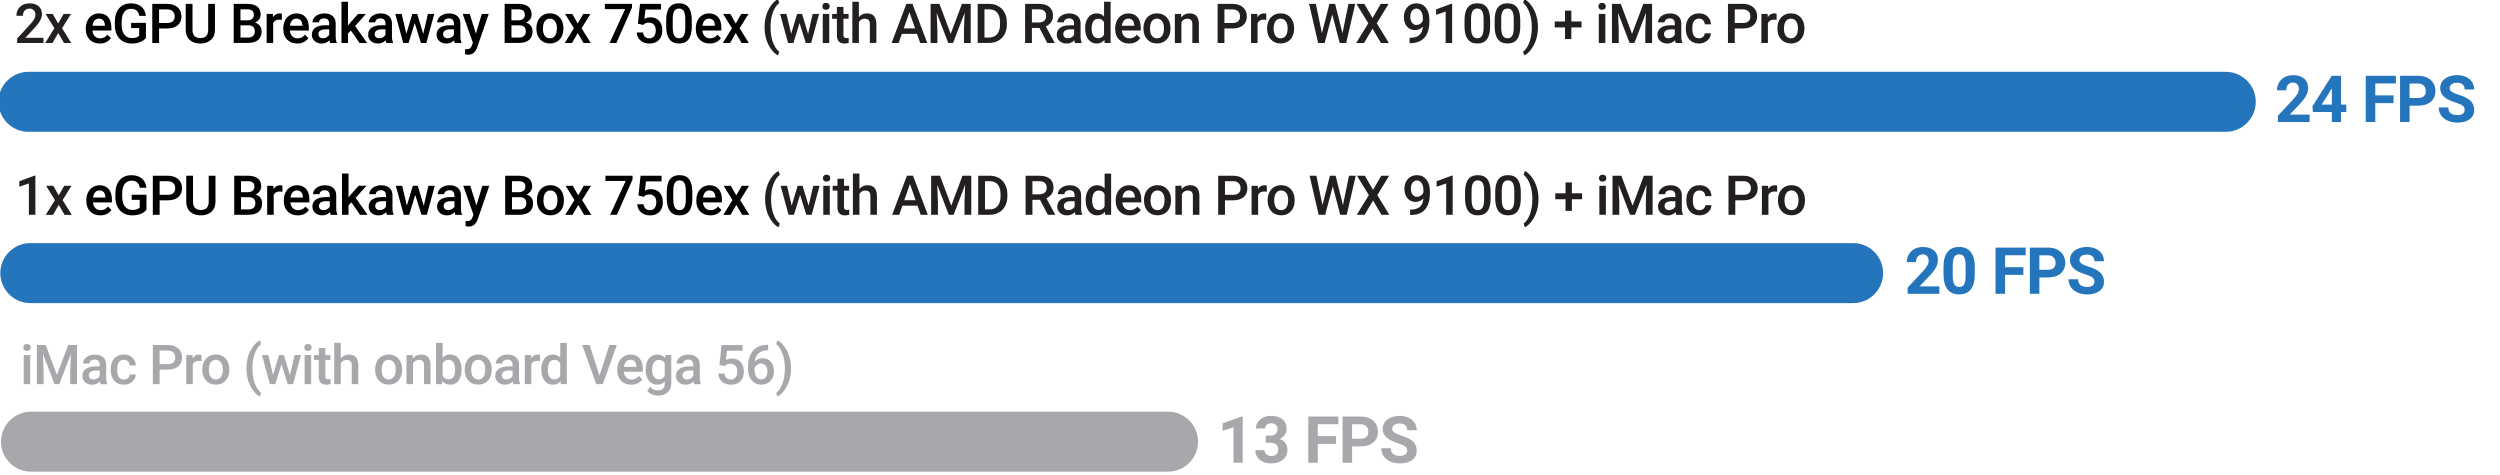 <?xml version="1.0" encoding="UTF-8"?>
<svg xmlns="http://www.w3.org/2000/svg" version="1.1" viewBox="0 0 1000 190">
  <defs>
    <style>
      .cls-1 {
        fill: #2475bb;
      }

      .cls-2 {
        fill: #231f20;
      }

      .cls-3 {
        fill: #a6a8ab;
      }
    </style>
  </defs>
  <!-- Generator: Adobe Illustrator 28.6.0, SVG Export Plug-In . SVG Version: 1.2.0 Build 709)  -->
  <g>
    <g id="Layer_1">
      <path class="cls-1" d="M902.31,40.73c0,6.6-5.4,12-12,12H11.38c-6.6,0-12-5.4-12-12h0c0-6.6,5.4-12,12-12h878.93c6.6,0,12,5.4,12,12h0Z"/>
      <path class="cls-1" d="M753.25,109.24c0,6.6-5.4,12-12,12H12.12c-6.6,0-12-5.4-12-12H.12c0-6.6,5.4-12,12-12h729.13c6.6,0,12,5.4,12,12h0Z"/>
      <path class="cls-3" d="M479.22,176.67c0,6.6-5.4,12-12,12H12.39c-6.6,0-12-5.4-12-12H.39c0-6.6,5.4-12,12-12h454.83c6.6,0,12,5.4,12,12h0Z"/>
      <g>
        <path class="cls-1" d="M923.83,48.79h-12.67v-2.51l5.98-6.37c.82-.9,1.43-1.68,1.82-2.35s.59-1.3.59-1.9c0-.82-.21-1.47-.62-1.94-.41-.47-1.01-.7-1.78-.7-.83,0-1.48.29-1.96.86-.48.57-.72,1.32-.72,2.25h-3.68c0-1.13.27-2.15.81-3.08.54-.93,1.3-1.66,2.28-2.19.98-.53,2.09-.79,3.34-.79,1.9,0,3.38.46,4.44,1.37s1.58,2.2,1.58,3.87c0,.91-.24,1.85-.71,2.79-.47.95-1.29,2.05-2.44,3.31l-4.2,4.43h7.95v2.96Z"/>
        <path class="cls-1" d="M936.41,41.84h2.09v2.96h-2.09v4h-3.67v-4h-7.58l-.17-2.31,7.71-12.17h3.71v11.53ZM928.65,41.84h4.09v-6.53l-.24.42-3.85,6.11Z"/>
        <path class="cls-1" d="M957.42,41.24h-7.31v7.55h-3.81v-18.48h12.04v3.08h-8.23v4.77h7.31v3.07Z"/>
        <path class="cls-1" d="M963.83,42.28v6.51h-3.81v-18.48h7.21c1.39,0,2.61.25,3.66.76s1.86,1.23,2.43,2.16c.57.94.85,2,.85,3.19,0,1.81-.62,3.24-1.86,4.28-1.24,1.05-2.96,1.57-5.15,1.57h-3.34ZM963.83,39.2h3.4c1.01,0,1.78-.24,2.3-.71.53-.47.79-1.15.79-2.03s-.27-1.64-.8-2.2-1.27-.85-2.21-.86h-3.49v5.8Z"/>
        <path class="cls-1" d="M985.86,43.94c0-.72-.25-1.27-.76-1.66s-1.42-.79-2.74-1.22-2.37-.85-3.14-1.26c-2.1-1.13-3.15-2.66-3.15-4.58,0-1,.28-1.89.84-2.67.56-.78,1.37-1.39,2.42-1.83s2.24-.66,3.55-.66,2.5.24,3.53.72c1.03.48,1.83,1.15,2.41,2.02s.86,1.86.86,2.97h-3.81c0-.85-.27-1.5-.8-1.97s-1.28-.7-2.25-.7-1.66.2-2.17.59c-.52.39-.77.91-.77,1.56,0,.6.3,1.1.91,1.51.61.41,1.5.79,2.67,1.14,2.17.65,3.75,1.46,4.74,2.42s1.49,2.17,1.49,3.61c0,1.6-.61,2.85-1.82,3.76-1.21.91-2.84,1.36-4.89,1.36-1.42,0-2.72-.26-3.88-.78s-2.06-1.23-2.67-2.14c-.61-.91-.92-1.96-.92-3.15h3.82c0,2.04,1.22,3.06,3.66,3.06.91,0,1.61-.18,2.12-.55s.76-.88.76-1.54Z"/>
      </g>
      <g>
        <path class="cls-1" d="M775.74,117.52h-12.67v-2.51l5.98-6.37c.82-.9,1.43-1.68,1.82-2.35s.59-1.3.59-1.9c0-.82-.21-1.47-.62-1.94-.42-.47-1.01-.7-1.78-.7-.83,0-1.48.29-1.96.86-.48.57-.72,1.32-.72,2.25h-3.68c0-1.13.27-2.15.81-3.08.54-.93,1.3-1.66,2.28-2.19.98-.53,2.09-.79,3.34-.79,1.9,0,3.38.46,4.44,1.37s1.58,2.2,1.58,3.87c0,.91-.24,1.85-.71,2.79-.47.95-1.29,2.05-2.44,3.31l-4.2,4.43h7.95v2.96Z"/>
        <path class="cls-1" d="M789.91,109.87c0,2.56-.53,4.51-1.59,5.87-1.06,1.35-2.61,2.03-4.65,2.03s-3.55-.66-4.62-1.99-1.61-3.23-1.64-5.71v-3.4c0-2.58.54-4.54,1.61-5.88,1.07-1.34,2.61-2.01,4.63-2.01s3.55.66,4.62,1.99,1.61,3.23,1.64,5.71v3.4ZM786.24,106.13c0-1.53-.21-2.65-.63-3.35-.42-.7-1.07-1.05-1.96-1.05s-1.5.33-1.91,1c-.41.67-.63,1.71-.65,3.12v4.5c0,1.51.21,2.63.62,3.36.41.73,1.07,1.1,1.97,1.1s1.54-.35,1.94-1.05c.4-.7.61-1.78.62-3.23v-4.4Z"/>
        <path class="cls-1" d="M809.34,109.96h-7.31v7.55h-3.81v-18.48h12.04v3.08h-8.23v4.77h7.31v3.07Z"/>
        <path class="cls-1" d="M815.75,111v6.51h-3.81v-18.48h7.21c1.39,0,2.61.25,3.66.76s1.86,1.23,2.43,2.16c.57.94.85,2,.85,3.19,0,1.81-.62,3.24-1.86,4.28-1.24,1.05-2.96,1.57-5.15,1.57h-3.34ZM815.75,107.92h3.4c1.01,0,1.78-.24,2.3-.71.53-.47.79-1.15.79-2.03s-.27-1.64-.8-2.2-1.27-.85-2.21-.86h-3.49v5.8Z"/>
        <path class="cls-1" d="M837.77,112.67c0-.72-.25-1.27-.76-1.66s-1.42-.79-2.74-1.22-2.37-.85-3.14-1.26c-2.1-1.13-3.15-2.66-3.15-4.58,0-1,.28-1.89.84-2.67.56-.78,1.37-1.39,2.42-1.83s2.24-.66,3.55-.66,2.5.24,3.53.72c1.03.48,1.83,1.15,2.41,2.02s.86,1.86.86,2.97h-3.81c0-.85-.27-1.5-.8-1.97s-1.28-.7-2.25-.7-1.65.2-2.17.59c-.52.39-.77.91-.77,1.56,0,.6.3,1.1.91,1.51.6.41,1.5.79,2.67,1.14,2.17.65,3.75,1.46,4.74,2.42s1.49,2.17,1.49,3.61c0,1.6-.6,2.85-1.82,3.76-1.21.91-2.84,1.36-4.89,1.36-1.42,0-2.72-.26-3.88-.78s-2.06-1.23-2.67-2.14c-.61-.91-.92-1.96-.92-3.15h3.82c0,2.04,1.22,3.06,3.66,3.06.91,0,1.61-.18,2.12-.55s.76-.88.76-1.54Z"/>
      </g>
      <g>
        <path class="cls-3" d="M497.08,185.09h-3.67v-14.14l-4.38,1.36v-2.98l7.66-2.74h.39v18.51Z"/>
        <path class="cls-3" d="M506.3,174.23h1.96c.93,0,1.62-.23,2.07-.7.45-.47.67-1.08.67-1.85s-.22-1.32-.67-1.74-1.06-.62-1.83-.62c-.7,0-1.29.19-1.76.58-.47.39-.71.89-.71,1.5h-3.67c0-.96.26-1.83.78-2.6s1.25-1.36,2.18-1.8c.94-.43,1.97-.65,3.09-.65,1.96,0,3.49.47,4.6,1.4,1.11.94,1.66,2.22,1.66,3.87,0,.85-.26,1.62-.77,2.34-.52.71-1.19,1.26-2.03,1.64,1.04.37,1.82.93,2.33,1.68.51.74.77,1.62.77,2.64,0,1.64-.6,2.96-1.8,3.95-1.2.99-2.78,1.49-4.75,1.49-1.85,0-3.35-.49-4.53-1.46-1.17-.97-1.76-2.26-1.76-3.86h3.67c0,.69.26,1.26.78,1.7s1.16.66,1.92.66c.87,0,1.55-.23,2.05-.69s.74-1.07.74-1.83c0-1.85-1.02-2.77-3.05-2.77h-1.94v-2.87Z"/>
        <path class="cls-3" d="M534.43,177.54h-7.31v7.55h-3.81v-18.48h12.04v3.08h-8.23v4.77h7.31v3.07Z"/>
        <path class="cls-3" d="M540.84,178.58v6.51h-3.81v-18.48h7.21c1.39,0,2.61.25,3.66.76s1.86,1.23,2.43,2.16c.57.94.85,2,.85,3.19,0,1.81-.62,3.24-1.86,4.28-1.24,1.05-2.96,1.57-5.15,1.57h-3.34ZM540.84,175.5h3.4c1.01,0,1.78-.24,2.3-.71.53-.47.79-1.15.79-2.03s-.27-1.64-.8-2.2-1.27-.85-2.21-.86h-3.49v5.8Z"/>
        <path class="cls-3" d="M562.87,180.24c0-.72-.25-1.27-.76-1.66s-1.42-.79-2.74-1.22-2.37-.85-3.14-1.26c-2.1-1.13-3.15-2.66-3.15-4.58,0-1,.28-1.89.84-2.67.56-.78,1.37-1.39,2.42-1.83s2.24-.66,3.55-.66,2.5.24,3.53.72c1.03.48,1.83,1.15,2.41,2.02s.86,1.86.86,2.97h-3.81c0-.85-.27-1.5-.8-1.97s-1.28-.7-2.25-.7-1.66.2-2.17.59c-.52.39-.77.91-.77,1.56,0,.6.3,1.1.91,1.51.61.41,1.5.79,2.67,1.14,2.17.65,3.75,1.46,4.74,2.42s1.49,2.17,1.49,3.61c0,1.6-.61,2.85-1.82,3.76-1.21.91-2.84,1.36-4.89,1.36-1.42,0-2.72-.26-3.88-.78s-2.06-1.23-2.67-2.14c-.61-.91-.92-1.96-.92-3.15h3.82c0,2.04,1.22,3.06,3.66,3.06.91,0,1.61-.18,2.12-.55s.76-.88.76-1.54Z"/>
      </g>
      <g>
        <path class="cls-2" d="M17.39,17.19H6.87v-1.79l5.21-5.68c.75-.84,1.29-1.54,1.61-2.1.32-.56.48-1.13.48-1.69,0-.74-.21-1.35-.63-1.8-.42-.46-.98-.69-1.69-.69-.85,0-1.5.26-1.97.77-.47.52-.7,1.22-.7,2.12h-2.61c0-.95.22-1.81.65-2.57.43-.76,1.05-1.35,1.86-1.78.81-.42,1.73-.63,2.79-.63,1.52,0,2.72.38,3.59,1.14.88.76,1.32,1.82,1.32,3.16,0,.78-.22,1.6-.66,2.45-.44.86-1.16,1.83-2.16,2.92l-3.82,4.09h7.26v2.08Z"/>
        <path class="cls-2" d="M23.27,9.39l2.21-3.82h2.9l-3.56,5.73,3.67,5.9h-2.88l-2.32-3.97-2.31,3.97h-2.9l3.67-5.9-3.54-5.73h2.88l2.17,3.82Z"/>
        <path d="M39.88,17.4c-1.65,0-3-.52-4.02-1.56-1.03-1.04-1.54-2.43-1.54-4.16v-.32c0-1.16.22-2.2.67-3.11.45-.91,1.08-1.62,1.89-2.13.81-.51,1.71-.76,2.71-.76,1.58,0,2.81.5,3.67,1.51.86,1.01,1.29,2.44,1.29,4.29v1.05h-7.59c.08.96.4,1.72.96,2.28.56.56,1.27.84,2.12.84,1.2,0,2.17-.48,2.92-1.45l1.41,1.34c-.47.69-1.09,1.23-1.86,1.62-.78.38-1.65.57-2.62.57ZM39.57,7.45c-.72,0-1.29.25-1.73.75-.44.5-.72,1.2-.84,2.09h4.97v-.19c-.06-.87-.29-1.53-.7-1.98-.41-.45-.97-.67-1.7-.67Z"/>
        <path d="M58.37,15.16c-.57.74-1.35,1.3-2.35,1.68-1,.38-2.14.57-3.42.57s-2.47-.3-3.48-.89c-1.01-.59-1.79-1.44-2.34-2.55s-.83-2.4-.85-3.87v-1.22c0-2.36.57-4.21,1.7-5.54,1.13-1.33,2.71-1.99,4.74-1.99,1.74,0,3.12.43,4.15,1.29,1.02.86,1.64,2.1,1.85,3.72h-2.66c-.3-1.88-1.39-2.83-3.28-2.83-1.22,0-2.14.44-2.78,1.31s-.96,2.16-.98,3.86v1.2c0,1.69.36,3,1.07,3.93.71.93,1.7,1.4,2.97,1.4,1.39,0,2.38-.31,2.96-.95v-3.06h-3.22v-2.06h5.93v5.99Z"/>
        <path d="M63.63,11.39v5.8h-2.72V1.55h5.98c1.75,0,3.13.46,4.16,1.37,1.03.91,1.54,2.12,1.54,3.61s-.5,2.73-1.51,3.58c-1.01.85-2.42,1.28-4.23,1.28h-3.23ZM63.63,9.2h3.27c.97,0,1.7-.23,2.21-.68.51-.45.76-1.11.76-1.97s-.26-1.52-.77-2.02-1.22-.76-2.13-.78h-3.34v5.46Z"/>
        <path d="M85.98,1.55v10.45c0,1.66-.53,2.98-1.6,3.95-1.06.97-2.48,1.46-4.25,1.46s-3.21-.48-4.26-1.43-1.58-2.28-1.58-3.98V1.55h2.71v10.46c0,1.05.26,1.84.79,2.4.53.55,1.31.83,2.34.83,2.09,0,3.14-1.1,3.14-3.31V1.55h2.71Z"/>
        <path d="M93.48,17.19V1.55h5.36c1.77,0,3.12.35,4.04,1.06s1.39,1.77,1.39,3.17c0,.72-.19,1.36-.58,1.93-.39.57-.95,1.02-1.7,1.33.84.23,1.5.66,1.96,1.29s.69,1.4.69,2.28c0,1.47-.47,2.6-1.41,3.38-.94.79-2.29,1.18-4.04,1.18h-5.7ZM96.19,8.13h2.66c.84,0,1.51-.19,1.98-.57.48-.38.71-.93.71-1.63,0-.77-.22-1.33-.66-1.68s-1.13-.52-2.06-.52h-2.64v4.39ZM96.19,10.13v4.89h3.02c.85,0,1.52-.21,2-.63.48-.42.72-1.01.72-1.76,0-1.63-.83-2.46-2.49-2.49h-3.24Z"/>
        <path d="M112.75,7.95c-.34-.06-.7-.09-1.06-.09-1.2,0-2,.46-2.42,1.38v7.95h-2.61V5.57h2.49l.06,1.3c.63-1.01,1.5-1.51,2.62-1.51.37,0,.68.05.92.15v2.45Z"/>
        <path d="M118.87,17.4c-1.65,0-3-.52-4.02-1.56-1.03-1.04-1.54-2.43-1.54-4.16v-.32c0-1.16.22-2.2.67-3.11.45-.91,1.08-1.62,1.89-2.13.81-.51,1.71-.76,2.71-.76,1.58,0,2.81.5,3.67,1.51.86,1.01,1.29,2.44,1.29,4.29v1.05h-7.59c.08.96.4,1.72.96,2.28.56.56,1.27.84,2.12.84,1.2,0,2.17-.48,2.92-1.45l1.41,1.34c-.47.69-1.09,1.23-1.86,1.62-.78.38-1.65.57-2.62.57ZM118.56,7.45c-.72,0-1.29.25-1.73.75-.44.5-.72,1.2-.84,2.09h4.97v-.19c-.06-.87-.29-1.53-.7-1.98-.41-.45-.97-.67-1.7-.67Z"/>
        <path d="M132.06,17.19c-.11-.22-.21-.58-.3-1.08-.83.87-1.85,1.3-3.05,1.3s-2.12-.33-2.86-1c-.74-.67-1.11-1.49-1.11-2.47,0-1.24.46-2.19,1.38-2.85.92-.66,2.24-.99,3.95-.99h1.6v-.76c0-.6-.17-1.08-.5-1.44-.34-.36-.85-.54-1.54-.54-.59,0-1.08.15-1.46.45-.38.3-.57.68-.57,1.13h-2.61c0-.64.21-1.23.63-1.79.42-.55,1-.99,1.72-1.31.73-.31,1.54-.47,2.43-.47,1.36,0,2.45.34,3.25,1.03.81.68,1.22,1.65,1.25,2.88v5.24c0,1.05.15,1.88.44,2.5v.18h-2.66ZM129.2,15.31c.52,0,1-.12,1.46-.38.45-.25.8-.59,1.03-1.01v-2.19h-1.41c-.97,0-1.69.17-2.18.5-.49.34-.73.81-.73,1.43,0,.5.17.9.5,1.2.33.3.78.45,1.34.45Z"/>
        <path d="M140.36,12.21l-1.16,1.19v3.79h-2.61V.69h2.61v9.52l.82-1.02,3.21-3.62h3.14l-4.32,4.84,4.78,6.78h-3.02l-3.45-4.98Z"/>
        <path d="M154.57,17.19c-.11-.22-.21-.58-.3-1.08-.83.87-1.85,1.3-3.05,1.3s-2.12-.33-2.86-1c-.74-.67-1.11-1.49-1.11-2.47,0-1.24.46-2.19,1.38-2.85.92-.66,2.24-.99,3.95-.99h1.6v-.76c0-.6-.17-1.08-.5-1.44-.34-.36-.85-.54-1.54-.54-.59,0-1.08.15-1.46.45-.38.3-.57.68-.57,1.13h-2.61c0-.64.21-1.23.63-1.79.42-.55,1-.99,1.72-1.31.73-.31,1.54-.47,2.43-.47,1.36,0,2.45.34,3.25,1.03.81.68,1.22,1.65,1.25,2.88v5.24c0,1.05.15,1.88.44,2.5v.18h-2.66ZM151.7,15.31c.52,0,1-.12,1.46-.38.45-.25.8-.59,1.03-1.01v-2.19h-1.41c-.97,0-1.69.17-2.18.5-.49.34-.73.81-.73,1.43,0,.5.17.9.5,1.2.33.3.78.45,1.34.45Z"/>
        <path d="M169.3,13.59l1.85-8.02h2.55l-3.17,11.62h-2.15l-2.49-7.98-2.45,7.98h-2.15l-3.18-11.62h2.55l1.88,7.94,2.38-7.94h1.97l2.42,8.02Z"/>
        <path d="M181.94,17.19c-.11-.22-.21-.58-.3-1.08-.83.87-1.85,1.3-3.05,1.3s-2.12-.33-2.86-1c-.74-.67-1.11-1.49-1.11-2.47,0-1.24.46-2.19,1.38-2.85.92-.66,2.24-.99,3.95-.99h1.6v-.76c0-.6-.17-1.08-.5-1.44-.34-.36-.85-.54-1.54-.54-.59,0-1.08.15-1.46.45-.38.3-.57.68-.57,1.13h-2.61c0-.64.21-1.23.63-1.79.42-.55,1-.99,1.72-1.31.73-.31,1.54-.47,2.43-.47,1.36,0,2.45.34,3.25,1.03.81.68,1.22,1.65,1.25,2.88v5.24c0,1.05.15,1.88.44,2.5v.18h-2.66ZM179.07,15.31c.52,0,1-.12,1.46-.38.45-.25.8-.59,1.03-1.01v-2.19h-1.41c-.97,0-1.69.17-2.18.5-.49.34-.73.81-.73,1.43,0,.5.17.9.5,1.2.33.3.78.45,1.34.45Z"/>
        <path d="M190.36,13.45l2.36-7.88h2.78l-4.62,13.38c-.71,1.96-1.91,2.93-3.61,2.93-.38,0-.8-.06-1.26-.19v-2.03l.49.03c.66,0,1.15-.12,1.49-.36.33-.24.6-.64.79-1.21l.38-1-4.08-11.56h2.81l2.46,7.88Z"/>
        <path d="M201.86,17.19V1.55h5.36c1.77,0,3.12.35,4.04,1.06s1.39,1.77,1.39,3.17c0,.72-.19,1.36-.58,1.93-.39.57-.95,1.02-1.7,1.33.84.23,1.5.66,1.96,1.29s.69,1.4.69,2.28c0,1.47-.47,2.6-1.41,3.38-.94.79-2.29,1.18-4.04,1.18h-5.7ZM204.58,8.13h2.66c.84,0,1.51-.19,1.98-.57.48-.38.71-.93.71-1.63,0-.77-.22-1.33-.66-1.68s-1.13-.52-2.06-.52h-2.64v4.39ZM204.58,10.13v4.89h3.02c.85,0,1.52-.21,2-.63.48-.42.72-1.01.72-1.76,0-1.63-.83-2.46-2.49-2.49h-3.24Z"/>
        <path d="M214.56,11.27c0-1.14.23-2.16.68-3.08s1.08-1.61,1.9-2.11c.82-.49,1.75-.74,2.81-.74,1.57,0,2.84.5,3.82,1.51s1.51,2.35,1.58,4.02v.61c.01,1.15-.21,2.17-.65,3.07s-1.07,1.6-1.89,2.09c-.82.49-1.77.74-2.84.74-1.64,0-2.95-.55-3.94-1.64-.98-1.09-1.48-2.55-1.48-4.37v-.13ZM217.17,11.5c0,1.2.25,2.13.74,2.81s1.18,1.02,2.06,1.02,1.57-.34,2.06-1.03c.49-.69.74-1.69.74-3.02,0-1.17-.25-2.11-.76-2.79s-1.19-1.03-2.06-1.03-1.53.34-2.03,1.02c-.5.68-.75,1.69-.75,3.03Z"/>
        <path d="M231.08,9.39l2.21-3.82h2.9l-3.56,5.73,3.67,5.9h-2.88l-2.32-3.97-2.31,3.97h-2.9l3.67-5.9-3.54-5.73h2.88l2.17,3.82Z"/>
        <path d="M252.81,3l-6.25,14.19h-2.74l6.24-13.55h-8.09V1.55h10.84v1.45Z"/>
        <path d="M255.16,9.43l.85-7.88h8.4v2.26h-6.23l-.43,3.74c.72-.42,1.54-.62,2.45-.62,1.49,0,2.65.48,3.48,1.43.83.95,1.24,2.23,1.24,3.85s-.46,2.86-1.38,3.8c-.92.94-2.17,1.41-3.77,1.41-1.43,0-2.62-.41-3.56-1.22-.94-.81-1.45-1.89-1.53-3.22h2.52c.1.76.37,1.34.82,1.75.44.4,1.02.61,1.74.61.8,0,1.43-.29,1.87-.86.45-.57.67-1.35.67-2.34s-.25-1.71-.74-2.26c-.49-.55-1.17-.83-2.04-.83-.47,0-.87.06-1.2.19-.33.13-.69.37-1.07.74l-2.08-.52Z"/>
        <path d="M276.72,10.6c0,2.25-.42,3.94-1.26,5.09-.84,1.14-2.12,1.71-3.84,1.71s-2.96-.56-3.82-1.67c-.86-1.11-1.29-2.76-1.32-4.95v-2.71c0-2.25.42-3.94,1.26-5.06.84-1.12,2.12-1.69,3.85-1.69s2.99.55,3.83,1.64c.84,1.1,1.27,2.74,1.29,4.92v2.71ZM274.11,7.68c0-1.47-.2-2.54-.6-3.23-.4-.68-1.04-1.03-1.91-1.03s-1.48.32-1.88.97c-.4.65-.61,1.66-.63,3.03v3.54c0,1.46.2,2.55.61,3.27.41.72,1.05,1.07,1.92,1.07s1.46-.33,1.86-.99c.4-.66.61-1.7.63-3.11v-3.53Z"/>
        <path d="M283.88,17.4c-1.65,0-3-.52-4.02-1.56-1.03-1.04-1.54-2.43-1.54-4.16v-.32c0-1.16.22-2.2.67-3.11.45-.91,1.08-1.62,1.89-2.13.81-.51,1.71-.76,2.71-.76,1.58,0,2.81.5,3.67,1.51.86,1.01,1.29,2.44,1.29,4.29v1.05h-7.59c.08.96.4,1.72.96,2.28.56.56,1.27.84,2.12.84,1.2,0,2.17-.48,2.92-1.45l1.41,1.34c-.47.69-1.09,1.23-1.86,1.62-.78.38-1.65.57-2.62.57ZM283.57,7.45c-.72,0-1.29.25-1.73.75-.44.5-.72,1.2-.84,2.09h4.97v-.19c-.06-.87-.29-1.53-.7-1.98-.41-.45-.97-.67-1.7-.67Z"/>
        <path d="M294.3,9.39l2.21-3.82h2.9l-3.56,5.73,3.67,5.9h-2.88l-2.32-3.97-2.31,3.97h-2.9l3.67-5.9-3.54-5.73h2.88l2.17,3.82Z"/>
        <path class="cls-2" d="M305.83,10.83c0-1.65.22-3.22.67-4.71.44-1.49,1.1-2.81,1.96-3.99s1.77-1.99,2.73-2.47l.52,1.53c-1.01.77-1.83,1.94-2.45,3.51-.63,1.57-.97,3.37-1.03,5.4v.92c-.01,2.17.3,4.11.91,5.81s1.47,3,2.57,3.88l-.52,1.45c-.96-.47-1.87-1.3-2.73-2.48-.86-1.18-1.51-2.51-1.96-3.99-.44-1.48-.66-3.1-.66-4.87Z"/>
        <path class="cls-2" d="M323.23,13.59l1.85-8.02h2.55l-3.17,11.62h-2.15l-2.49-7.98-2.45,7.98h-2.15l-3.18-11.62h2.55l1.88,7.94,2.38-7.94h1.97l2.42,8.02Z"/>
        <path class="cls-2" d="M328.93,2.55c0-.4.13-.73.38-1,.25-.26.62-.4,1.09-.4s.84.13,1.1.4c.26.27.39.6.39,1s-.13.72-.39.98c-.26.26-.62.39-1.1.39s-.84-.13-1.09-.39c-.25-.26-.38-.59-.38-.98ZM331.71,17.19h-2.61V5.57h2.61v11.62Z"/>
        <path class="cls-2" d="M337.38,2.74v2.83h2.05v1.93h-2.05v6.49c0,.44.09.76.26.96.18.2.49.3.94.3.3,0,.6-.04.91-.11v2.02c-.59.16-1.17.25-1.72.25-2.01,0-3.01-1.11-3.01-3.32v-6.58h-1.91v-1.93h1.91v-2.83h2.61Z"/>
        <path class="cls-2" d="M343.55,6.83c.85-.99,1.93-1.48,3.23-1.48,2.48,0,3.73,1.41,3.77,4.24v7.59h-2.61v-7.5c0-.8-.17-1.37-.52-1.7-.35-.33-.86-.5-1.53-.5-1.05,0-1.83.47-2.34,1.4v8.3h-2.61V.69h2.61v6.14Z"/>
        <path class="cls-2" d="M366.8,13.55h-6.06l-1.27,3.64h-2.83l5.91-15.64h2.44l5.92,15.64h-2.84l-1.28-3.64ZM361.51,11.36h4.53l-2.27-6.49-2.27,6.49Z"/>
        <path class="cls-2" d="M375.77,1.55l4.51,11.99,4.5-11.99h3.51v15.64h-2.71v-5.16l.27-6.9-4.62,12.05h-1.94l-4.61-12.04.27,6.89v5.16h-2.71V1.55h3.52Z"/>
        <path class="cls-2" d="M391.07,17.19V1.55h4.62c1.38,0,2.61.31,3.68.92,1.07.62,1.9,1.49,2.49,2.62.59,1.13.88,2.43.88,3.89v.78c0,1.48-.3,2.79-.89,3.91-.59,1.12-1.43,1.99-2.52,2.6-1.09.61-2.34.91-3.75.91h-4.5ZM393.79,3.74v11.28h1.77c1.42,0,2.52-.45,3.28-1.34s1.15-2.17,1.17-3.84v-.87c0-1.7-.37-2.99-1.11-3.89-.74-.9-1.81-1.34-3.21-1.34h-1.9Z"/>
        <path class="cls-2" d="M415.79,11.17h-3.03v6.02h-2.72V1.55h5.5c1.8,0,3.2.4,4.18,1.21.98.81,1.47,1.98,1.47,3.52,0,1.05-.25,1.92-.76,2.63s-1.21,1.25-2.11,1.63l3.51,6.51v.14h-2.91l-3.14-6.02ZM412.76,8.98h2.79c.92,0,1.63-.23,2.15-.69s.77-1.09.77-1.9-.24-1.49-.71-1.94c-.48-.46-1.19-.69-2.13-.71h-2.87v5.24Z"/>
        <path class="cls-2" d="M430.02,17.19c-.11-.22-.21-.58-.3-1.08-.83.87-1.85,1.3-3.05,1.3s-2.12-.33-2.86-1c-.74-.67-1.11-1.49-1.11-2.47,0-1.24.46-2.19,1.38-2.85.92-.66,2.24-.99,3.95-.99h1.6v-.76c0-.6-.17-1.08-.5-1.44-.34-.36-.85-.54-1.54-.54-.59,0-1.08.15-1.46.45-.38.3-.57.68-.57,1.13h-2.61c0-.64.21-1.23.63-1.79.42-.55,1-.99,1.72-1.31.73-.31,1.54-.47,2.43-.47,1.36,0,2.45.34,3.25,1.03.81.68,1.22,1.65,1.25,2.88v5.24c0,1.05.15,1.88.44,2.5v.18h-2.66ZM427.15,15.31c.52,0,1-.12,1.46-.38.45-.25.8-.59,1.03-1.01v-2.19h-1.41c-.97,0-1.69.17-2.18.5-.49.34-.73.81-.73,1.43,0,.5.17.9.5,1.2.33.3.78.45,1.34.45Z"/>
        <path class="cls-2" d="M434.05,11.29c0-1.79.42-3.23,1.25-4.31.83-1.08,1.94-1.63,3.34-1.63,1.23,0,2.23.43,2.99,1.29V.69h2.61v16.5h-2.36l-.13-1.2c-.78.95-1.82,1.42-3.13,1.42s-2.46-.55-3.3-1.64c-.84-1.1-1.26-2.58-1.26-4.47ZM436.66,11.52c0,1.18.23,2.1.68,2.77.45.66,1.1.99,1.94.99,1.07,0,1.85-.48,2.34-1.43v-4.96c-.48-.93-1.25-1.4-2.32-1.4-.85,0-1.5.33-1.96,1-.46.67-.69,1.68-.69,3.02Z"/>
        <path class="cls-2" d="M451.64,17.4c-1.65,0-3-.52-4.02-1.56-1.03-1.04-1.54-2.43-1.54-4.16v-.32c0-1.16.22-2.2.67-3.11.45-.91,1.08-1.62,1.89-2.13.81-.51,1.71-.76,2.71-.76,1.58,0,2.81.5,3.67,1.51.86,1.01,1.29,2.44,1.29,4.29v1.05h-7.59c.08.96.4,1.72.96,2.28.56.56,1.27.84,2.12.84,1.2,0,2.17-.48,2.92-1.45l1.41,1.34c-.47.69-1.09,1.23-1.86,1.62-.78.38-1.65.57-2.62.57ZM451.32,7.45c-.72,0-1.29.25-1.73.75-.44.5-.72,1.2-.84,2.09h4.97v-.19c-.06-.87-.29-1.53-.7-1.98-.41-.45-.97-.67-1.7-.67Z"/>
        <path class="cls-2" d="M457.39,11.27c0-1.14.23-2.16.68-3.08s1.08-1.61,1.9-2.11c.82-.49,1.75-.74,2.81-.74,1.57,0,2.84.5,3.82,1.51s1.51,2.35,1.58,4.02v.61c.01,1.15-.21,2.17-.65,3.07s-1.07,1.6-1.89,2.09c-.82.49-1.77.74-2.84.74-1.64,0-2.95-.55-3.94-1.64-.98-1.09-1.48-2.55-1.48-4.37v-.13ZM460,11.5c0,1.2.25,2.13.74,2.81s1.18,1.02,2.06,1.02,1.57-.34,2.06-1.03c.49-.69.74-1.69.74-3.02,0-1.17-.25-2.11-.76-2.79s-1.19-1.03-2.06-1.03-1.53.34-2.03,1.02c-.5.68-.75,1.69-.75,3.03Z"/>
        <path class="cls-2" d="M472.39,5.57l.08,1.34c.86-1.04,1.99-1.56,3.38-1.56,2.42,0,3.65,1.39,3.7,4.16v7.68h-2.61v-7.53c0-.74-.16-1.28-.48-1.64-.32-.35-.84-.53-1.56-.53-1.05,0-1.84.48-2.35,1.43v8.27h-2.61V5.57h2.46Z"/>
        <path class="cls-2" d="M489.77,11.39v5.8h-2.72V1.55h5.98c1.75,0,3.13.46,4.16,1.37,1.03.91,1.54,2.12,1.54,3.61s-.5,2.73-1.51,3.58c-1.01.85-2.42,1.28-4.23,1.28h-3.23ZM489.77,9.2h3.27c.97,0,1.7-.23,2.21-.68.51-.45.76-1.11.76-1.97s-.26-1.52-.77-2.02-1.22-.76-2.13-.78h-3.34v5.46Z"/>
        <path class="cls-2" d="M506.51,7.95c-.34-.06-.7-.09-1.06-.09-1.2,0-2,.46-2.42,1.38v7.95h-2.61V5.57h2.49l.06,1.3c.63-1.01,1.5-1.51,2.62-1.51.37,0,.68.05.92.15v2.45Z"/>
        <path class="cls-2" d="M506.84,11.27c0-1.14.23-2.16.68-3.08s1.08-1.61,1.9-2.11c.82-.49,1.75-.74,2.81-.74,1.57,0,2.84.5,3.82,1.51.98,1.01,1.5,2.35,1.58,4.02v.61c.01,1.15-.21,2.17-.65,3.07-.44.9-1.07,1.6-1.89,2.09-.82.49-1.77.74-2.84.74-1.64,0-2.95-.55-3.94-1.64-.99-1.09-1.48-2.55-1.48-4.37v-.13ZM509.45,11.5c0,1.2.25,2.13.74,2.81s1.18,1.02,2.06,1.02,1.57-.34,2.06-1.03c.49-.69.74-1.69.74-3.02,0-1.17-.25-2.11-.76-2.79-.51-.69-1.19-1.03-2.06-1.03s-1.53.34-2.03,1.02-.75,1.69-.75,3.03Z"/>
        <path class="cls-2" d="M536.98,13.32l2.41-11.77h2.7l-3.61,15.64h-2.6l-2.98-11.42-3.04,11.42h-2.61l-3.61-15.64h2.7l2.43,11.75,2.99-11.75h2.28l2.95,11.77Z"/>
        <path class="cls-2" d="M549.01,7.2l3.29-5.65h3.14l-4.73,7.76,4.83,7.88h-3.17l-3.36-5.74-3.37,5.74h-3.16l4.84-7.88-4.74-7.76h3.14l3.29,5.65Z"/>
        <path class="cls-2" d="M569.13,10.65c-.87.92-1.89,1.39-3.06,1.39-1.38,0-2.47-.48-3.29-1.44-.82-.96-1.22-2.23-1.22-3.8,0-1.03.21-1.97.62-2.8s1.01-1.49,1.77-1.96c.77-.47,1.65-.7,2.66-.7,1.58,0,2.83.59,3.75,1.76.92,1.17,1.39,2.75,1.39,4.72v.73c0,2.82-.64,4.97-1.91,6.46s-3.18,2.23-5.7,2.26h-.31v-2.16h.38c1.54-.02,2.72-.39,3.54-1.11s1.29-1.83,1.39-3.34ZM566.61,9.99c.52,0,1.01-.15,1.47-.45s.81-.72,1.06-1.25v-1.02c0-1.15-.24-2.08-.71-2.78-.47-.7-1.08-1.05-1.84-1.05s-1.35.31-1.8.93c-.45.62-.67,1.4-.67,2.35s.23,1.77.68,2.37,1.05.9,1.8.9Z"/>
        <path class="cls-2" d="M580.86,17.19h-2.6V4.62l-3.83,1.31v-2.19l6.1-2.25h.33v15.69Z"/>
        <path class="cls-2" d="M596.05,10.6c0,2.25-.42,3.94-1.26,5.09-.84,1.14-2.12,1.71-3.84,1.71s-2.96-.56-3.82-1.67c-.86-1.11-1.29-2.76-1.32-4.95v-2.71c0-2.25.42-3.94,1.26-5.06.84-1.12,2.12-1.69,3.85-1.69s2.99.55,3.83,1.64c.84,1.1,1.27,2.74,1.29,4.92v2.71ZM593.44,7.68c0-1.47-.2-2.54-.6-3.23-.4-.68-1.04-1.03-1.91-1.03s-1.48.32-1.88.97c-.4.65-.61,1.66-.63,3.03v3.54c0,1.46.2,2.55.61,3.27.41.72,1.05,1.07,1.92,1.07s1.46-.33,1.86-.99c.4-.66.61-1.7.63-3.11v-3.53Z"/>
        <path class="cls-2" d="M608.11,10.6c0,2.25-.42,3.94-1.26,5.09-.84,1.14-2.12,1.71-3.84,1.71s-2.96-.56-3.82-1.67c-.86-1.11-1.29-2.76-1.32-4.95v-2.71c0-2.25.42-3.94,1.26-5.06.84-1.12,2.12-1.69,3.85-1.69s2.99.55,3.83,1.64c.84,1.1,1.27,2.74,1.29,4.92v2.71ZM605.5,7.68c0-1.47-.2-2.54-.6-3.23-.4-.68-1.04-1.03-1.91-1.03s-1.48.32-1.88.97c-.4.65-.61,1.66-.63,3.03v3.54c0,1.46.2,2.55.61,3.27.41.72,1.05,1.07,1.92,1.07s1.46-.33,1.86-.99c.4-.66.61-1.7.63-3.11v-3.53Z"/>
        <path class="cls-2" d="M615.18,11c0,1.59-.22,3.12-.66,4.6-.44,1.48-1.1,2.83-1.99,4.04s-1.82,2.05-2.78,2.52l-.52-1.45c1.07-.83,1.92-2.1,2.55-3.81.63-1.71.94-3.66.94-5.85v-.25c0-1.99-.27-3.8-.82-5.44-.54-1.64-1.33-2.95-2.34-3.94l-.33-.3.52-1.46c.92.44,1.8,1.23,2.66,2.36.86,1.13,1.52,2.4,1.98,3.8.46,1.4.72,2.85.77,4.33v.84Z"/>
        <path class="cls-2" d="M628.54,8.59h4.08v2.38h-4.08v4.65h-2.54v-4.65h-4.1v-2.38h4.1v-4.35h2.54v4.35Z"/>
        <path class="cls-2" d="M639.36,2.55c0-.4.13-.73.38-1,.25-.26.62-.4,1.09-.4s.84.13,1.1.4c.26.27.39.6.39,1s-.13.72-.39.98c-.26.26-.62.39-1.1.39s-.84-.13-1.09-.39c-.25-.26-.38-.59-.38-.98ZM642.13,17.19h-2.61V5.57h2.61v11.62Z"/>
        <path class="cls-2" d="M648.31,1.55l4.51,11.99,4.5-11.99h3.51v15.64h-2.71v-5.16l.27-6.9-4.62,12.05h-1.94l-4.61-12.04.27,6.89v5.16h-2.71V1.55h3.52Z"/>
        <path class="cls-2" d="M670.3,17.19c-.11-.22-.21-.58-.3-1.08-.83.87-1.85,1.3-3.05,1.3s-2.12-.33-2.86-1-1.11-1.49-1.11-2.47c0-1.24.46-2.19,1.38-2.85.92-.66,2.24-.99,3.95-.99h1.6v-.76c0-.6-.17-1.08-.5-1.44-.34-.36-.85-.54-1.54-.54-.59,0-1.08.15-1.46.45-.38.3-.57.68-.57,1.13h-2.61c0-.64.21-1.23.63-1.79.42-.55,1-.99,1.72-1.31.73-.31,1.54-.47,2.43-.47,1.36,0,2.45.34,3.25,1.03.81.68,1.22,1.65,1.25,2.88v5.24c0,1.05.15,1.88.44,2.5v.18h-2.66ZM667.43,15.31c.52,0,1-.12,1.46-.38.46-.25.8-.59,1.03-1.01v-2.19h-1.41c-.97,0-1.69.17-2.18.5-.49.34-.73.81-.73,1.43,0,.5.17.9.5,1.2.33.3.78.45,1.34.45Z"/>
        <path class="cls-2" d="M679.59,15.32c.65,0,1.19-.19,1.62-.57.43-.38.66-.85.69-1.41h2.46c-.03.72-.25,1.4-.68,2.02-.42.63-1,1.12-1.72,1.49s-1.5.55-2.34.55c-1.63,0-2.92-.53-3.87-1.58s-1.43-2.51-1.43-4.36v-.27c0-1.77.47-3.19,1.42-4.25s2.23-1.6,3.87-1.6c1.38,0,2.51.4,3.38,1.21.87.81,1.33,1.86,1.37,3.17h-2.46c-.03-.67-.26-1.21-.68-1.64-.43-.43-.97-.64-1.63-.64-.84,0-1.5.31-1.96.92s-.69,1.54-.7,2.79v.42c0,1.26.23,2.2.68,2.82.46.62,1.11.93,1.97.93Z"/>
        <path class="cls-2" d="M693.9,11.39v5.8h-2.72V1.55h5.98c1.75,0,3.13.46,4.16,1.37,1.03.91,1.54,2.12,1.54,3.61s-.5,2.73-1.51,3.58c-1.01.85-2.42,1.28-4.23,1.28h-3.23ZM693.9,9.2h3.27c.97,0,1.7-.23,2.21-.68.51-.45.76-1.11.76-1.97s-.26-1.52-.77-2.02-1.22-.76-2.13-.78h-3.34v5.46Z"/>
        <path class="cls-2" d="M710.64,7.95c-.34-.06-.7-.09-1.06-.09-1.2,0-2,.46-2.42,1.38v7.95h-2.61V5.57h2.49l.06,1.3c.63-1.01,1.5-1.51,2.62-1.51.37,0,.68.05.92.15v2.45Z"/>
        <path class="cls-2" d="M710.97,11.27c0-1.14.23-2.16.68-3.08s1.08-1.61,1.9-2.11c.82-.49,1.75-.74,2.81-.74,1.57,0,2.84.5,3.82,1.51.98,1.01,1.5,2.35,1.58,4.02v.61c.01,1.15-.21,2.17-.65,3.07-.44.9-1.07,1.6-1.89,2.09-.82.49-1.77.74-2.84.74-1.64,0-2.95-.55-3.94-1.64-.99-1.09-1.48-2.55-1.48-4.37v-.13ZM713.58,11.5c0,1.2.25,2.13.74,2.81s1.18,1.02,2.06,1.02,1.57-.34,2.06-1.03c.49-.69.74-1.69.74-3.02,0-1.17-.25-2.11-.76-2.79-.51-.69-1.19-1.03-2.06-1.03s-1.53.34-2.03,1.02-.75,1.69-.75,3.03Z"/>
      </g>
      <g>
        <path class="cls-3" d="M9.32,139.01c0-.4.13-.73.38-1,.25-.26.62-.4,1.09-.4s.84.13,1.1.4c.26.27.39.6.39,1s-.13.72-.39.98c-.26.26-.62.39-1.1.39s-.84-.13-1.09-.39c-.25-.26-.38-.59-.38-.98ZM12.09,153.66h-2.61v-11.62h2.61v11.62Z"/>
        <path class="cls-3" d="M18.27,138.01l4.51,11.99,4.5-11.99h3.51v15.64h-2.71v-5.16l.27-6.9-4.62,12.05h-1.94l-4.61-12.04.27,6.89v5.16h-2.71v-15.64h3.52Z"/>
        <path class="cls-3" d="M40.26,153.66c-.11-.22-.21-.58-.3-1.08-.83.87-1.85,1.3-3.05,1.3s-2.12-.33-2.86-1c-.74-.67-1.11-1.49-1.11-2.47,0-1.24.46-2.19,1.38-2.85.92-.66,2.24-.99,3.95-.99h1.6v-.76c0-.6-.17-1.08-.5-1.44-.34-.36-.85-.54-1.54-.54-.59,0-1.08.15-1.46.45-.38.3-.57.68-.57,1.13h-2.61c0-.64.21-1.23.63-1.79.42-.55,1-.99,1.72-1.31.73-.31,1.54-.47,2.43-.47,1.36,0,2.45.34,3.25,1.03.81.68,1.22,1.65,1.25,2.88v5.24c0,1.05.15,1.88.44,2.5v.18h-2.66ZM37.39,151.78c.52,0,1-.12,1.46-.38.45-.25.8-.59,1.03-1.01v-2.19h-1.41c-.97,0-1.69.17-2.18.5-.49.34-.73.81-.73,1.43,0,.5.17.9.5,1.2.33.3.78.45,1.34.45Z"/>
        <path class="cls-3" d="M49.55,151.79c.65,0,1.19-.19,1.62-.57.43-.38.66-.85.69-1.41h2.46c-.03.72-.25,1.4-.68,2.02-.42.63-1,1.12-1.72,1.49-.72.37-1.5.55-2.34.55-1.63,0-2.92-.53-3.87-1.58-.95-1.05-1.43-2.51-1.43-4.36v-.27c0-1.77.47-3.19,1.42-4.25s2.23-1.6,3.87-1.6c1.38,0,2.51.4,3.38,1.21s1.33,1.86,1.37,3.17h-2.46c-.03-.67-.26-1.21-.68-1.64-.43-.43-.97-.64-1.63-.64-.85,0-1.5.31-1.96.92-.46.61-.69,1.54-.7,2.79v.42c0,1.26.23,2.2.68,2.82.45.62,1.11.93,1.97.93Z"/>
        <path class="cls-3" d="M63.86,147.85v5.8h-2.72v-15.64h5.98c1.75,0,3.13.46,4.16,1.37,1.03.91,1.54,2.12,1.54,3.61s-.5,2.73-1.51,3.58c-1.01.85-2.42,1.28-4.23,1.28h-3.23ZM63.86,145.66h3.27c.97,0,1.7-.23,2.21-.68.51-.45.76-1.11.76-1.97s-.26-1.52-.77-2.02-1.22-.76-2.13-.78h-3.34v5.46Z"/>
        <path class="cls-3" d="M80.59,144.42c-.34-.06-.7-.09-1.06-.09-1.2,0-2,.46-2.42,1.38v7.95h-2.61v-11.62h2.49l.06,1.3c.63-1.01,1.5-1.51,2.62-1.51.37,0,.68.05.92.15v2.45Z"/>
        <path class="cls-3" d="M80.93,147.74c0-1.14.23-2.16.68-3.08s1.08-1.61,1.9-2.11c.82-.49,1.75-.74,2.81-.74,1.57,0,2.84.5,3.82,1.51s1.51,2.35,1.58,4.02v.61c.01,1.15-.21,2.17-.65,3.07s-1.07,1.6-1.89,2.09c-.82.49-1.77.74-2.84.74-1.64,0-2.95-.55-3.94-1.64-.98-1.09-1.48-2.55-1.48-4.37v-.13ZM83.54,147.96c0,1.2.25,2.13.74,2.81s1.18,1.02,2.06,1.02,1.57-.34,2.06-1.03c.49-.69.74-1.69.74-3.02,0-1.17-.25-2.11-.76-2.79s-1.19-1.03-2.06-1.03-1.53.34-2.03,1.02c-.5.68-.75,1.69-.75,3.03Z"/>
        <path class="cls-3" d="M98.58,147.3c0-1.65.22-3.22.67-4.71.44-1.49,1.1-2.81,1.96-3.99s1.77-1.99,2.73-2.47l.52,1.53c-1.01.77-1.83,1.94-2.45,3.51-.63,1.57-.97,3.37-1.03,5.4v.92c-.01,2.17.3,4.11.91,5.81s1.47,3,2.57,3.88l-.52,1.45c-.96-.47-1.87-1.3-2.73-2.48-.86-1.18-1.51-2.51-1.96-3.99-.44-1.48-.66-3.1-.66-4.87Z"/>
        <path class="cls-3" d="M115.98,150.06l1.85-8.02h2.55l-3.17,11.62h-2.15l-2.49-7.98-2.45,7.98h-2.15l-3.18-11.62h2.55l1.88,7.94,2.38-7.94h1.97l2.42,8.02Z"/>
        <path class="cls-3" d="M121.69,139.01c0-.4.13-.73.38-1,.25-.26.62-.4,1.09-.4s.84.13,1.1.4c.26.27.39.6.39,1s-.13.72-.39.98c-.26.26-.62.39-1.1.39s-.84-.13-1.09-.39c-.25-.26-.38-.59-.38-.98ZM124.46,153.66h-2.61v-11.62h2.61v11.62Z"/>
        <path class="cls-3" d="M130.13,139.21v2.83h2.05v1.93h-2.05v6.49c0,.44.09.76.26.96.18.2.49.3.94.3.3,0,.6-.04.91-.11v2.02c-.59.16-1.17.25-1.72.25-2.01,0-3.01-1.11-3.01-3.32v-6.58h-1.91v-1.93h1.91v-2.83h2.61Z"/>
        <path class="cls-3" d="M136.31,143.3c.85-.99,1.93-1.48,3.23-1.48,2.48,0,3.73,1.41,3.77,4.24v7.59h-2.61v-7.5c0-.8-.17-1.37-.52-1.7-.35-.33-.86-.5-1.53-.5-1.05,0-1.83.47-2.34,1.4v8.3h-2.61v-16.5h2.61v6.14Z"/>
        <path class="cls-3" d="M150.06,147.74c0-1.14.23-2.16.68-3.08s1.08-1.61,1.9-2.11c.82-.49,1.75-.74,2.81-.74,1.57,0,2.84.5,3.82,1.51s1.51,2.35,1.58,4.02v.61c.01,1.15-.21,2.17-.65,3.07s-1.07,1.6-1.89,2.09c-.82.49-1.77.74-2.84.74-1.64,0-2.95-.55-3.94-1.64-.98-1.09-1.48-2.55-1.48-4.37v-.13ZM152.67,147.96c0,1.2.25,2.13.74,2.81s1.18,1.02,2.06,1.02,1.57-.34,2.06-1.03c.49-.69.74-1.69.74-3.02,0-1.17-.25-2.11-.76-2.79s-1.19-1.03-2.06-1.03-1.53.34-2.03,1.02c-.5.68-.75,1.69-.75,3.03Z"/>
        <path class="cls-3" d="M165.05,142.03l.08,1.34c.86-1.04,1.99-1.56,3.38-1.56,2.42,0,3.65,1.39,3.7,4.16v7.68h-2.61v-7.53c0-.74-.16-1.28-.48-1.64-.32-.35-.84-.53-1.56-.53-1.05,0-1.84.48-2.35,1.43v8.27h-2.61v-11.62h2.46Z"/>
        <path class="cls-3" d="M184.63,147.96c0,1.8-.4,3.24-1.21,4.31-.81,1.07-1.91,1.6-3.32,1.6s-2.42-.49-3.18-1.47l-.13,1.26h-2.36v-16.5h2.61v5.99c.75-.89,1.77-1.33,3.04-1.33,1.42,0,2.53.53,3.34,1.58.81,1.05,1.21,2.52,1.21,4.42v.15ZM182.02,147.74c0-1.26-.22-2.21-.67-2.84-.44-.63-1.09-.95-1.93-.95-1.13,0-1.93.49-2.38,1.48v4.79c.47,1.01,1.27,1.51,2.41,1.51.82,0,1.45-.3,1.89-.91.44-.61.67-1.53.69-2.76v-.33Z"/>
        <path class="cls-3" d="M185.88,147.74c0-1.14.23-2.16.68-3.08s1.08-1.61,1.9-2.11c.82-.49,1.75-.74,2.81-.74,1.57,0,2.84.5,3.82,1.51s1.51,2.35,1.58,4.02v.61c.01,1.15-.21,2.17-.65,3.07s-1.07,1.6-1.89,2.09c-.82.49-1.77.74-2.84.74-1.64,0-2.95-.55-3.94-1.64-.98-1.09-1.48-2.55-1.48-4.37v-.13ZM188.49,147.96c0,1.2.25,2.13.74,2.81s1.18,1.02,2.06,1.02,1.57-.34,2.06-1.03c.49-.69.74-1.69.74-3.02,0-1.17-.25-2.11-.76-2.79s-1.19-1.03-2.06-1.03-1.53.34-2.03,1.02c-.5.68-.75,1.69-.75,3.03Z"/>
        <path class="cls-3" d="M205.4,153.66c-.11-.22-.21-.58-.3-1.08-.83.87-1.85,1.3-3.05,1.3s-2.12-.33-2.86-1c-.74-.67-1.11-1.49-1.11-2.47,0-1.24.46-2.19,1.38-2.85.92-.66,2.24-.99,3.95-.99h1.6v-.76c0-.6-.17-1.08-.5-1.44-.34-.36-.85-.54-1.54-.54-.59,0-1.08.15-1.46.45-.38.3-.57.68-.57,1.13h-2.61c0-.64.21-1.23.63-1.79.42-.55,1-.99,1.72-1.31.73-.31,1.54-.47,2.43-.47,1.36,0,2.45.34,3.25,1.03.81.68,1.22,1.65,1.25,2.88v5.24c0,1.05.15,1.88.44,2.5v.18h-2.66ZM202.54,151.78c.52,0,1-.12,1.46-.38.45-.25.8-.59,1.03-1.01v-2.19h-1.41c-.97,0-1.69.17-2.18.5-.49.34-.73.81-.73,1.43,0,.5.17.9.5,1.2.33.3.78.45,1.34.45Z"/>
        <path class="cls-3" d="M216.01,144.42c-.34-.06-.7-.09-1.06-.09-1.2,0-2,.46-2.42,1.38v7.95h-2.61v-11.62h2.49l.06,1.3c.63-1.01,1.5-1.51,2.62-1.51.37,0,.68.05.92.15v2.45Z"/>
        <path class="cls-3" d="M216.52,147.76c0-1.79.42-3.23,1.25-4.31.83-1.08,1.94-1.63,3.34-1.63,1.23,0,2.23.43,2.99,1.29v-5.95h2.61v16.5h-2.36l-.13-1.2c-.78.95-1.82,1.42-3.13,1.42s-2.46-.55-3.3-1.64c-.84-1.1-1.26-2.58-1.26-4.47ZM219.13,147.98c0,1.18.23,2.1.68,2.77.45.66,1.1.99,1.94.99,1.07,0,1.85-.48,2.34-1.43v-4.96c-.48-.93-1.25-1.4-2.32-1.4-.85,0-1.5.33-1.96,1-.46.67-.69,1.68-.69,3.02Z"/>
        <path class="cls-3" d="M239.79,150.25l3.97-12.24h2.99l-5.63,15.64h-2.63l-5.61-15.64h2.98l3.93,12.24Z"/>
        <path class="cls-3" d="M252.47,153.87c-1.65,0-3-.52-4.02-1.56-1.03-1.04-1.54-2.43-1.54-4.16v-.32c0-1.16.22-2.2.67-3.11.45-.91,1.08-1.62,1.89-2.13.81-.51,1.71-.76,2.71-.76,1.58,0,2.81.5,3.67,1.51.86,1.01,1.29,2.44,1.29,4.29v1.05h-7.59c.08.96.4,1.72.96,2.28.56.56,1.27.84,2.12.84,1.2,0,2.17-.48,2.92-1.45l1.41,1.34c-.47.69-1.09,1.23-1.86,1.62-.78.38-1.65.57-2.62.57ZM252.16,143.91c-.72,0-1.29.25-1.73.75-.44.5-.72,1.2-.84,2.09h4.97v-.19c-.06-.87-.29-1.53-.7-1.98-.41-.45-.97-.67-1.7-.67Z"/>
        <path class="cls-3" d="M258.26,147.76c0-1.8.42-3.25,1.27-4.32.85-1.08,1.97-1.62,3.38-1.62,1.32,0,2.37.46,3.13,1.39l.12-1.17h2.35v11.27c0,1.53-.47,2.73-1.42,3.61-.95.88-2.23,1.32-3.84,1.32-.85,0-1.69-.18-2.5-.53-.81-.35-1.43-.82-1.85-1.39l1.24-1.57c.8.95,1.79,1.43,2.96,1.43.87,0,1.55-.23,2.05-.7.5-.47.75-1.16.75-2.07v-.78c-.75.84-1.75,1.26-3.01,1.26-1.36,0-2.47-.54-3.34-1.62-.86-1.08-1.29-2.58-1.29-4.49ZM260.86,147.98c0,1.17.24,2.09.71,2.76.48.67,1.14,1,1.98,1,1.05,0,1.83-.45,2.34-1.35v-5.11c-.49-.88-1.27-1.32-2.32-1.32-.86,0-1.53.34-2,1.02-.48.68-.71,1.68-.71,3.01Z"/>
        <path class="cls-3" d="M277.69,153.66c-.11-.22-.21-.58-.3-1.08-.83.87-1.85,1.3-3.05,1.3s-2.12-.33-2.86-1c-.74-.67-1.11-1.49-1.11-2.47,0-1.24.46-2.19,1.38-2.85.92-.66,2.24-.99,3.95-.99h1.6v-.76c0-.6-.17-1.08-.5-1.44-.34-.36-.85-.54-1.54-.54-.59,0-1.08.15-1.46.45-.38.3-.57.68-.57,1.13h-2.61c0-.64.21-1.23.63-1.79.42-.55,1-.99,1.72-1.31.73-.31,1.54-.47,2.43-.47,1.36,0,2.45.34,3.25,1.03.81.68,1.22,1.65,1.25,2.88v5.24c0,1.05.15,1.88.44,2.5v.18h-2.66ZM274.82,151.78c.52,0,1-.12,1.46-.38.45-.25.8-.59,1.03-1.01v-2.19h-1.41c-.97,0-1.69.17-2.18.5-.49.34-.73.81-.73,1.43,0,.5.17.9.5,1.2.33.3.78.45,1.34.45Z"/>
        <path class="cls-3" d="M287.78,145.9l.85-7.88h8.4v2.26h-6.23l-.43,3.74c.72-.42,1.54-.62,2.45-.62,1.49,0,2.65.48,3.48,1.43.83.95,1.24,2.23,1.24,3.85s-.46,2.86-1.38,3.8c-.92.94-2.17,1.41-3.77,1.41-1.43,0-2.62-.41-3.56-1.22-.94-.81-1.45-1.89-1.53-3.22h2.52c.1.76.37,1.34.82,1.75.44.4,1.02.61,1.74.61.8,0,1.43-.29,1.87-.86.45-.57.67-1.35.67-2.34s-.25-1.71-.74-2.26c-.49-.55-1.17-.83-2.04-.83-.47,0-.87.06-1.2.19-.33.13-.69.37-1.07.74l-2.08-.52Z"/>
        <path class="cls-3" d="M307.27,137.94v2.16h-.32c-1.46.02-2.63.42-3.5,1.2-.87.78-1.39,1.89-1.56,3.32.84-.88,1.91-1.32,3.21-1.32,1.38,0,2.47.49,3.27,1.46.8.97,1.2,2.23,1.2,3.77s-.47,2.88-1.4,3.86c-.93.98-2.16,1.48-3.68,1.48s-2.83-.58-3.8-1.73c-.97-1.15-1.46-2.66-1.46-4.53v-.89c0-2.74.67-4.89,2-6.45,1.34-1.55,3.26-2.33,5.76-2.33h.27ZM304.46,145.41c-.57,0-1.1.16-1.57.48-.48.32-.83.75-1.05,1.29v.79c0,1.16.24,2.08.73,2.77.49.68,1.12,1.03,1.89,1.03s1.39-.29,1.84-.87.68-1.34.68-2.29-.23-1.71-.69-2.31c-.46-.59-1.07-.89-1.83-.89Z"/>
        <path class="cls-3" d="M316.41,147.47c0,1.59-.22,3.12-.66,4.6-.44,1.48-1.1,2.83-1.99,4.04-.89,1.21-1.82,2.05-2.78,2.52l-.52-1.45c1.07-.83,1.92-2.1,2.55-3.81.63-1.71.94-3.66.94-5.85v-.25c0-1.99-.27-3.8-.82-5.44-.54-1.64-1.33-2.95-2.34-3.94l-.33-.3.52-1.46c.92.44,1.8,1.23,2.66,2.36.86,1.13,1.52,2.4,1.98,3.8.46,1.4.72,2.85.77,4.33v.84Z"/>
      </g>
      <g>
        <path class="cls-2" d="M14.15,85.93h-2.6v-12.56l-3.83,1.31v-2.19l6.1-2.25h.33v15.69Z"/>
        <path class="cls-2" d="M23.49,78.13l2.21-3.82h2.9l-3.56,5.73,3.67,5.9h-2.88l-2.32-3.97-2.31,3.97h-2.9l3.67-5.9-3.54-5.73h2.88l2.17,3.82Z"/>
        <path d="M40.1,86.14c-1.65,0-3-.52-4.02-1.56-1.03-1.04-1.54-2.43-1.54-4.16v-.32c0-1.16.22-2.2.67-3.11.45-.91,1.08-1.62,1.89-2.13.81-.51,1.71-.76,2.71-.76,1.58,0,2.81.5,3.67,1.51.86,1.01,1.29,2.44,1.29,4.29v1.05h-7.59c.08.96.4,1.72.96,2.28.56.56,1.27.84,2.12.84,1.2,0,2.17-.48,2.92-1.45l1.41,1.34c-.47.69-1.09,1.23-1.86,1.62-.78.38-1.65.57-2.62.57ZM39.78,76.18c-.72,0-1.29.25-1.73.75-.44.5-.72,1.2-.84,2.09h4.97v-.19c-.06-.87-.29-1.53-.7-1.98-.41-.45-.97-.67-1.7-.67Z"/>
        <path d="M58.58,83.9c-.57.74-1.35,1.3-2.35,1.68-1,.38-2.14.57-3.42.57s-2.47-.3-3.48-.89c-1.01-.59-1.79-1.44-2.34-2.55s-.83-2.4-.85-3.87v-1.22c0-2.36.57-4.21,1.7-5.54,1.13-1.33,2.71-1.99,4.74-1.99,1.74,0,3.12.43,4.15,1.29,1.02.86,1.64,2.1,1.85,3.72h-2.66c-.3-1.88-1.39-2.83-3.28-2.83-1.22,0-2.14.44-2.78,1.31s-.96,2.16-.98,3.86v1.2c0,1.69.36,3,1.07,3.93.71.93,1.7,1.4,2.97,1.4,1.39,0,2.38-.31,2.96-.95v-3.06h-3.22v-2.06h5.93v5.99Z"/>
        <path d="M63.85,80.13v5.8h-2.72v-15.64h5.98c1.75,0,3.13.46,4.16,1.37,1.03.91,1.54,2.12,1.54,3.61s-.5,2.73-1.51,3.58c-1.01.85-2.42,1.28-4.23,1.28h-3.23ZM63.85,77.93h3.27c.97,0,1.7-.23,2.21-.68.51-.45.76-1.11.76-1.97s-.26-1.52-.77-2.02-1.22-.76-2.13-.78h-3.34v5.46Z"/>
        <path d="M86.19,70.29v10.45c0,1.66-.53,2.98-1.6,3.95-1.06.97-2.48,1.46-4.25,1.46s-3.21-.48-4.26-1.43-1.58-2.28-1.58-3.98v-10.44h2.71v10.46c0,1.05.26,1.84.79,2.4.53.55,1.31.83,2.34.83,2.09,0,3.14-1.1,3.14-3.31v-10.38h2.71Z"/>
        <path d="M93.69,85.93v-15.64h5.36c1.77,0,3.12.35,4.04,1.06s1.39,1.77,1.39,3.17c0,.72-.19,1.36-.58,1.93-.39.57-.95,1.02-1.7,1.33.84.23,1.5.66,1.96,1.29s.69,1.4.69,2.28c0,1.47-.47,2.6-1.41,3.38-.94.79-2.29,1.18-4.04,1.18h-5.7ZM96.41,76.87h2.66c.84,0,1.51-.19,1.98-.57.48-.38.71-.93.71-1.63,0-.77-.22-1.33-.66-1.68s-1.13-.52-2.06-.52h-2.64v4.39ZM96.41,78.87v4.89h3.02c.85,0,1.52-.21,2-.63.48-.42.72-1.01.72-1.76,0-1.63-.83-2.46-2.49-2.49h-3.24Z"/>
        <path d="M112.96,76.69c-.34-.06-.7-.09-1.06-.09-1.2,0-2,.46-2.42,1.38v7.95h-2.61v-11.62h2.49l.06,1.3c.63-1.01,1.5-1.51,2.62-1.51.37,0,.68.05.92.15v2.45Z"/>
        <path d="M119.09,86.14c-1.65,0-3-.52-4.02-1.56-1.03-1.04-1.54-2.43-1.54-4.16v-.32c0-1.16.22-2.2.67-3.11.45-.91,1.08-1.62,1.89-2.13.81-.51,1.71-.76,2.71-.76,1.58,0,2.81.5,3.67,1.51.86,1.01,1.29,2.44,1.29,4.29v1.05h-7.59c.08.96.4,1.72.96,2.28.56.56,1.27.84,2.12.84,1.2,0,2.17-.48,2.92-1.45l1.41,1.34c-.47.69-1.09,1.23-1.86,1.62-.78.38-1.65.57-2.62.57ZM118.77,76.18c-.72,0-1.29.25-1.73.75-.44.5-.72,1.2-.84,2.09h4.97v-.19c-.06-.87-.29-1.53-.7-1.98-.41-.45-.97-.67-1.7-.67Z"/>
        <path d="M132.28,85.93c-.11-.22-.21-.58-.3-1.08-.83.87-1.85,1.3-3.05,1.3s-2.12-.33-2.86-1c-.74-.67-1.11-1.49-1.11-2.47,0-1.24.46-2.19,1.38-2.85.92-.66,2.24-.99,3.95-.99h1.6v-.76c0-.6-.17-1.08-.5-1.44-.34-.36-.85-.54-1.54-.54-.59,0-1.08.15-1.46.45-.38.3-.57.68-.57,1.13h-2.61c0-.64.21-1.23.63-1.79.42-.55,1-.99,1.72-1.31.73-.31,1.54-.47,2.43-.47,1.36,0,2.45.34,3.25,1.03.81.68,1.22,1.65,1.25,2.88v5.24c0,1.05.15,1.88.44,2.5v.18h-2.66ZM129.41,84.05c.52,0,1-.12,1.46-.38.45-.25.8-.59,1.03-1.01v-2.19h-1.41c-.97,0-1.69.17-2.18.5-.49.34-.73.81-.73,1.43,0,.5.17.9.5,1.2.33.3.78.45,1.34.45Z"/>
        <path d="M140.57,80.94l-1.16,1.19v3.79h-2.61v-16.5h2.61v9.52l.82-1.02,3.21-3.62h3.14l-4.32,4.84,4.78,6.78h-3.02l-3.45-4.98Z"/>
        <path d="M154.78,85.93c-.11-.22-.21-.58-.3-1.08-.83.87-1.85,1.3-3.05,1.3s-2.12-.33-2.86-1c-.74-.67-1.11-1.49-1.11-2.47,0-1.24.46-2.19,1.38-2.85.92-.66,2.24-.99,3.95-.99h1.6v-.76c0-.6-.17-1.08-.5-1.44-.34-.36-.85-.54-1.54-.54-.59,0-1.08.15-1.46.45-.38.3-.57.68-.57,1.13h-2.61c0-.64.21-1.23.63-1.79.42-.55,1-.99,1.72-1.31.73-.31,1.54-.47,2.43-.47,1.36,0,2.45.34,3.25,1.03.81.68,1.22,1.65,1.25,2.88v5.24c0,1.05.15,1.88.44,2.5v.18h-2.66ZM151.92,84.05c.52,0,1-.12,1.46-.38.45-.25.8-.59,1.03-1.01v-2.19h-1.41c-.97,0-1.69.17-2.18.5-.49.34-.73.81-.73,1.43,0,.5.17.9.5,1.2.33.3.78.45,1.34.45Z"/>
        <path d="M169.51,82.33l1.85-8.02h2.55l-3.17,11.62h-2.15l-2.49-7.98-2.45,7.98h-2.15l-3.18-11.62h2.55l1.88,7.94,2.38-7.94h1.97l2.42,8.02Z"/>
        <path d="M182.16,85.93c-.11-.22-.21-.58-.3-1.08-.83.87-1.85,1.3-3.05,1.3s-2.12-.33-2.86-1c-.74-.67-1.11-1.49-1.11-2.47,0-1.24.46-2.19,1.38-2.85.92-.66,2.24-.99,3.95-.99h1.6v-.76c0-.6-.17-1.08-.5-1.44-.34-.36-.85-.54-1.54-.54-.59,0-1.08.15-1.46.45-.38.3-.57.68-.57,1.13h-2.61c0-.64.21-1.23.63-1.79.42-.55,1-.99,1.72-1.31.73-.31,1.54-.47,2.43-.47,1.36,0,2.45.34,3.25,1.03.81.68,1.22,1.65,1.25,2.88v5.24c0,1.05.15,1.88.44,2.5v.18h-2.66ZM179.29,84.05c.52,0,1-.12,1.46-.38.45-.25.8-.59,1.03-1.01v-2.19h-1.41c-.97,0-1.69.17-2.18.5-.49.34-.73.81-.73,1.43,0,.5.17.9.5,1.2.33.3.78.45,1.34.45Z"/>
        <path d="M190.58,82.19l2.36-7.88h2.78l-4.62,13.38c-.71,1.96-1.91,2.93-3.61,2.93-.38,0-.8-.06-1.26-.19v-2.03l.49.03c.66,0,1.15-.12,1.49-.36.33-.24.6-.64.79-1.21l.38-1-4.08-11.56h2.81l2.46,7.88Z"/>
        <path d="M202.07,85.93v-15.64h5.36c1.77,0,3.12.35,4.04,1.06s1.39,1.77,1.39,3.17c0,.72-.19,1.36-.58,1.93-.39.57-.95,1.02-1.7,1.33.84.23,1.5.66,1.96,1.29s.69,1.4.69,2.28c0,1.47-.47,2.6-1.41,3.38-.94.79-2.29,1.18-4.04,1.18h-5.7ZM204.79,76.87h2.66c.84,0,1.51-.19,1.98-.57.48-.38.71-.93.71-1.63,0-.77-.22-1.33-.66-1.68s-1.13-.52-2.06-.52h-2.64v4.39ZM204.79,78.87v4.89h3.02c.85,0,1.52-.21,2-.63.48-.42.72-1.01.72-1.76,0-1.63-.83-2.46-2.49-2.49h-3.24Z"/>
        <path d="M214.77,80.01c0-1.14.23-2.16.68-3.08s1.08-1.61,1.9-2.11c.82-.49,1.75-.74,2.81-.74,1.57,0,2.84.5,3.82,1.51s1.51,2.35,1.58,4.02v.61c.01,1.15-.21,2.17-.65,3.07s-1.07,1.6-1.89,2.09c-.82.49-1.77.74-2.84.74-1.64,0-2.95-.55-3.94-1.64-.98-1.09-1.48-2.55-1.48-4.37v-.13ZM217.38,80.23c0,1.2.25,2.13.74,2.81s1.18,1.02,2.06,1.02,1.57-.34,2.06-1.03c.49-.69.74-1.69.74-3.02,0-1.17-.25-2.11-.76-2.79s-1.19-1.03-2.06-1.03-1.53.34-2.03,1.02c-.5.68-.75,1.69-.75,3.03Z"/>
        <path d="M231.29,78.13l2.21-3.82h2.9l-3.56,5.73,3.67,5.9h-2.88l-2.32-3.97-2.31,3.97h-2.9l3.67-5.9-3.54-5.73h2.88l2.17,3.82Z"/>
        <path d="M253.02,71.74l-6.25,14.19h-2.74l6.24-13.55h-8.09v-2.09h10.84v1.45Z"/>
        <path d="M255.38,78.17l.85-7.88h8.4v2.26h-6.23l-.43,3.74c.72-.42,1.54-.62,2.45-.62,1.49,0,2.65.48,3.48,1.43.83.95,1.24,2.23,1.24,3.85s-.46,2.86-1.38,3.8c-.92.94-2.17,1.41-3.77,1.41-1.43,0-2.62-.41-3.56-1.22-.94-.81-1.45-1.89-1.53-3.22h2.52c.1.76.37,1.34.82,1.75.44.4,1.02.61,1.74.61.8,0,1.43-.29,1.87-.86.45-.57.67-1.35.67-2.34s-.25-1.71-.74-2.26c-.49-.55-1.17-.83-2.04-.83-.47,0-.87.06-1.2.19-.33.13-.69.37-1.07.74l-2.08-.52Z"/>
        <path d="M276.94,79.34c0,2.25-.42,3.94-1.26,5.09-.84,1.14-2.12,1.71-3.84,1.71s-2.96-.56-3.82-1.67c-.86-1.11-1.29-2.76-1.32-4.95v-2.71c0-2.25.42-3.94,1.26-5.06.84-1.12,2.12-1.69,3.85-1.69s2.99.55,3.83,1.64c.84,1.1,1.27,2.74,1.29,4.92v2.71ZM274.33,76.42c0-1.47-.2-2.54-.6-3.23-.4-.68-1.04-1.03-1.91-1.03s-1.48.32-1.88.97c-.4.65-.61,1.66-.63,3.03v3.54c0,1.46.2,2.55.61,3.27.41.72,1.05,1.07,1.92,1.07s1.46-.33,1.86-.99c.4-.66.61-1.7.63-3.11v-3.53Z"/>
        <path d="M284.09,86.14c-1.65,0-3-.52-4.02-1.56-1.03-1.04-1.54-2.43-1.54-4.16v-.32c0-1.16.22-2.2.67-3.11.45-.91,1.08-1.62,1.89-2.13.81-.51,1.71-.76,2.71-.76,1.58,0,2.81.5,3.67,1.51.86,1.01,1.29,2.44,1.29,4.29v1.05h-7.59c.08.96.4,1.72.96,2.28.56.56,1.27.84,2.12.84,1.2,0,2.17-.48,2.92-1.45l1.41,1.34c-.47.69-1.09,1.23-1.86,1.62-.78.38-1.65.57-2.62.57ZM283.78,76.18c-.72,0-1.29.25-1.73.75-.44.5-.72,1.2-.84,2.09h4.97v-.19c-.06-.87-.29-1.53-.7-1.98-.41-.45-.97-.67-1.7-.67Z"/>
        <path d="M294.51,78.13l2.21-3.82h2.9l-3.56,5.73,3.67,5.9h-2.88l-2.32-3.97-2.31,3.97h-2.9l3.67-5.9-3.54-5.73h2.88l2.17,3.82Z"/>
        <path class="cls-2" d="M306.04,79.57c0-1.65.22-3.22.67-4.71.44-1.49,1.1-2.81,1.96-3.99s1.77-1.99,2.73-2.47l.52,1.53c-1.01.77-1.83,1.94-2.45,3.51-.63,1.57-.97,3.37-1.03,5.4v.92c-.01,2.17.3,4.11.91,5.81s1.47,3,2.57,3.88l-.52,1.45c-.96-.47-1.87-1.3-2.73-2.48-.86-1.18-1.51-2.51-1.96-3.99-.44-1.48-.66-3.1-.66-4.87Z"/>
        <path class="cls-2" d="M323.44,82.33l1.85-8.02h2.55l-3.17,11.62h-2.15l-2.49-7.98-2.45,7.98h-2.15l-3.18-11.62h2.55l1.88,7.94,2.38-7.94h1.97l2.42,8.02Z"/>
        <path class="cls-2" d="M329.15,71.28c0-.4.13-.73.38-1,.25-.26.62-.4,1.09-.4s.84.13,1.1.4c.26.27.39.6.39,1s-.13.72-.39.98c-.26.26-.62.39-1.1.39s-.84-.13-1.09-.39c-.25-.26-.38-.59-.38-.98ZM331.92,85.93h-2.61v-11.62h2.61v11.62Z"/>
        <path class="cls-2" d="M337.59,71.48v2.83h2.05v1.93h-2.05v6.49c0,.44.09.76.26.96.18.2.49.3.94.3.3,0,.6-.04.91-.11v2.02c-.59.16-1.17.25-1.72.25-2.01,0-3.01-1.11-3.01-3.32v-6.58h-1.91v-1.93h1.91v-2.83h2.61Z"/>
        <path class="cls-2" d="M343.77,75.57c.85-.99,1.93-1.48,3.23-1.48,2.48,0,3.73,1.41,3.77,4.24v7.59h-2.61v-7.5c0-.8-.17-1.37-.52-1.7-.35-.33-.86-.5-1.53-.5-1.05,0-1.83.47-2.34,1.4v8.3h-2.61v-16.5h2.61v6.14Z"/>
        <path class="cls-2" d="M367.02,82.28h-6.06l-1.27,3.64h-2.83l5.91-15.64h2.44l5.92,15.64h-2.84l-1.28-3.64ZM361.72,80.09h4.53l-2.27-6.49-2.27,6.49Z"/>
        <path class="cls-2" d="M375.99,70.29l4.51,11.99,4.5-11.99h3.51v15.64h-2.71v-5.16l.27-6.9-4.62,12.05h-1.94l-4.61-12.04.27,6.89v5.16h-2.71v-15.64h3.52Z"/>
        <path class="cls-2" d="M391.28,85.93v-15.64h4.62c1.38,0,2.61.31,3.68.92,1.07.62,1.9,1.49,2.49,2.62.59,1.13.88,2.43.88,3.89v.78c0,1.48-.3,2.79-.89,3.91-.59,1.12-1.43,1.99-2.52,2.6-1.09.61-2.34.91-3.75.91h-4.5ZM394,72.48v11.28h1.77c1.42,0,2.52-.45,3.28-1.34s1.15-2.17,1.17-3.84v-.87c0-1.7-.37-2.99-1.11-3.89-.74-.9-1.81-1.34-3.21-1.34h-1.9Z"/>
        <path class="cls-2" d="M416,79.91h-3.03v6.02h-2.72v-15.64h5.5c1.8,0,3.2.4,4.18,1.21.98.81,1.47,1.98,1.47,3.52,0,1.05-.25,1.92-.76,2.63s-1.21,1.25-2.11,1.63l3.51,6.51v.14h-2.91l-3.14-6.02ZM412.97,77.72h2.79c.92,0,1.63-.23,2.15-.69s.77-1.09.77-1.9-.24-1.49-.71-1.94c-.48-.46-1.19-.69-2.13-.71h-2.87v5.24Z"/>
        <path class="cls-2" d="M430.23,85.93c-.11-.22-.21-.58-.3-1.08-.83.87-1.85,1.3-3.05,1.3s-2.12-.33-2.86-1c-.74-.67-1.11-1.49-1.11-2.47,0-1.24.46-2.19,1.38-2.85.92-.66,2.24-.99,3.95-.99h1.6v-.76c0-.6-.17-1.08-.5-1.44-.34-.36-.85-.54-1.54-.54-.59,0-1.08.15-1.46.45-.38.3-.57.68-.57,1.13h-2.61c0-.64.21-1.23.63-1.79.42-.55,1-.99,1.72-1.31.73-.31,1.54-.47,2.43-.47,1.36,0,2.45.34,3.25,1.03.81.68,1.22,1.65,1.25,2.88v5.24c0,1.05.15,1.88.44,2.5v.18h-2.66ZM427.37,84.05c.52,0,1-.12,1.46-.38.45-.25.8-.59,1.03-1.01v-2.19h-1.41c-.97,0-1.69.17-2.18.5-.49.34-.73.81-.73,1.43,0,.5.17.9.5,1.2.33.3.78.45,1.34.45Z"/>
        <path class="cls-2" d="M434.26,80.03c0-1.79.42-3.23,1.25-4.31.83-1.08,1.94-1.63,3.34-1.63,1.23,0,2.23.43,2.99,1.29v-5.95h2.61v16.5h-2.36l-.13-1.2c-.78.95-1.82,1.42-3.13,1.42s-2.46-.55-3.3-1.64c-.84-1.1-1.26-2.58-1.26-4.47ZM436.87,80.25c0,1.18.23,2.1.68,2.77.45.66,1.1.99,1.94.99,1.07,0,1.85-.48,2.34-1.43v-4.96c-.48-.93-1.25-1.4-2.32-1.4-.85,0-1.5.33-1.96,1-.46.67-.69,1.68-.69,3.02Z"/>
        <path class="cls-2" d="M451.85,86.14c-1.65,0-3-.52-4.02-1.56-1.03-1.04-1.54-2.43-1.54-4.16v-.32c0-1.16.22-2.2.67-3.11.45-.91,1.08-1.62,1.89-2.13.81-.51,1.71-.76,2.71-.76,1.58,0,2.81.5,3.67,1.51.86,1.01,1.29,2.44,1.29,4.29v1.05h-7.59c.08.96.4,1.72.96,2.28.56.56,1.27.84,2.12.84,1.2,0,2.17-.48,2.92-1.45l1.41,1.34c-.47.69-1.09,1.23-1.86,1.62-.78.38-1.65.57-2.62.57ZM451.54,76.18c-.72,0-1.29.25-1.73.75-.44.5-.72,1.2-.84,2.09h4.97v-.19c-.06-.87-.29-1.53-.7-1.98-.41-.45-.97-.67-1.7-.67Z"/>
        <path class="cls-2" d="M457.61,80.01c0-1.14.23-2.16.68-3.08s1.08-1.61,1.9-2.11c.82-.49,1.75-.74,2.81-.74,1.57,0,2.84.5,3.82,1.51s1.51,2.35,1.58,4.02v.61c.01,1.15-.21,2.17-.65,3.07s-1.07,1.6-1.89,2.09c-.82.49-1.77.74-2.84.74-1.64,0-2.95-.55-3.94-1.64-.98-1.09-1.48-2.55-1.48-4.37v-.13ZM460.22,80.23c0,1.2.25,2.13.74,2.81s1.18,1.02,2.06,1.02,1.57-.34,2.06-1.03c.49-.69.74-1.69.74-3.02,0-1.17-.25-2.11-.76-2.79s-1.19-1.03-2.06-1.03-1.53.34-2.03,1.02c-.5.68-.75,1.69-.75,3.03Z"/>
        <path class="cls-2" d="M472.6,74.3l.08,1.34c.86-1.04,1.99-1.56,3.38-1.56,2.42,0,3.65,1.39,3.7,4.16v7.68h-2.61v-7.53c0-.74-.16-1.28-.48-1.64-.32-.35-.84-.53-1.56-.53-1.05,0-1.84.48-2.35,1.43v8.27h-2.61v-11.62h2.46Z"/>
        <path class="cls-2" d="M489.99,80.13v5.8h-2.72v-15.64h5.98c1.75,0,3.13.46,4.16,1.37,1.03.91,1.54,2.12,1.54,3.61s-.5,2.73-1.51,3.58c-1.01.85-2.42,1.28-4.23,1.28h-3.23ZM489.99,77.93h3.27c.97,0,1.7-.23,2.21-.68.51-.45.76-1.11.76-1.97s-.26-1.52-.77-2.02-1.22-.76-2.13-.78h-3.34v5.46Z"/>
        <path class="cls-2" d="M506.72,76.69c-.34-.06-.7-.09-1.06-.09-1.2,0-2,.46-2.42,1.38v7.95h-2.61v-11.62h2.49l.06,1.3c.63-1.01,1.5-1.51,2.62-1.51.37,0,.68.05.92.15v2.45Z"/>
        <path class="cls-2" d="M507.06,80.01c0-1.14.23-2.16.68-3.08s1.08-1.61,1.9-2.11c.82-.49,1.75-.74,2.81-.74,1.57,0,2.84.5,3.82,1.51.98,1.01,1.5,2.35,1.58,4.02v.61c.01,1.15-.21,2.17-.65,3.07-.44.9-1.07,1.6-1.89,2.09-.82.49-1.77.74-2.84.74-1.64,0-2.95-.55-3.94-1.64-.99-1.09-1.48-2.55-1.48-4.37v-.13ZM509.67,80.23c0,1.2.25,2.13.74,2.81s1.18,1.02,2.06,1.02,1.57-.34,2.06-1.03c.49-.69.74-1.69.74-3.02,0-1.17-.25-2.11-.76-2.79-.51-.69-1.19-1.03-2.06-1.03s-1.53.34-2.03,1.02-.75,1.69-.75,3.03Z"/>
        <path class="cls-2" d="M537.19,82.06l2.41-11.77h2.7l-3.61,15.64h-2.6l-2.98-11.42-3.04,11.42h-2.61l-3.61-15.64h2.7l2.43,11.75,2.99-11.75h2.28l2.95,11.77Z"/>
        <path class="cls-2" d="M549.22,75.94l3.29-5.65h3.14l-4.73,7.76,4.83,7.88h-3.17l-3.36-5.74-3.37,5.74h-3.16l4.84-7.88-4.74-7.76h3.14l3.29,5.65Z"/>
        <path class="cls-2" d="M569.34,79.38c-.87.92-1.89,1.39-3.06,1.39-1.38,0-2.47-.48-3.29-1.44-.82-.96-1.22-2.23-1.22-3.8,0-1.03.21-1.97.62-2.8s1.01-1.49,1.77-1.96c.77-.47,1.65-.7,2.66-.7,1.58,0,2.83.59,3.75,1.76.92,1.17,1.39,2.75,1.39,4.72v.73c0,2.82-.64,4.97-1.91,6.46s-3.18,2.23-5.7,2.26h-.31v-2.16h.38c1.54-.02,2.72-.39,3.54-1.11s1.29-1.83,1.39-3.34ZM566.83,78.73c.52,0,1.01-.15,1.47-.45s.81-.72,1.06-1.25v-1.02c0-1.15-.24-2.08-.71-2.78-.47-.7-1.08-1.05-1.84-1.05s-1.35.31-1.8.93c-.45.62-.67,1.4-.67,2.35s.23,1.77.68,2.37,1.05.9,1.8.9Z"/>
        <path class="cls-2" d="M581.07,85.93h-2.6v-12.56l-3.83,1.31v-2.19l6.1-2.25h.33v15.69Z"/>
        <path class="cls-2" d="M596.26,79.34c0,2.25-.42,3.94-1.26,5.09-.84,1.14-2.12,1.71-3.84,1.71s-2.96-.56-3.82-1.67c-.86-1.11-1.29-2.76-1.32-4.95v-2.71c0-2.25.42-3.94,1.26-5.06.84-1.12,2.12-1.69,3.85-1.69s2.99.55,3.83,1.64c.84,1.1,1.27,2.74,1.29,4.92v2.71ZM593.65,76.42c0-1.47-.2-2.54-.6-3.23-.4-.68-1.04-1.03-1.91-1.03s-1.48.32-1.88.97c-.4.65-.61,1.66-.63,3.03v3.54c0,1.46.2,2.55.61,3.27.41.72,1.05,1.07,1.92,1.07s1.46-.33,1.86-.99c.4-.66.61-1.7.63-3.11v-3.53Z"/>
        <path class="cls-2" d="M608.33,79.34c0,2.25-.42,3.94-1.26,5.09-.84,1.14-2.12,1.71-3.84,1.71s-2.96-.56-3.82-1.67c-.86-1.11-1.29-2.76-1.32-4.95v-2.71c0-2.25.42-3.94,1.26-5.06.84-1.12,2.12-1.69,3.85-1.69s2.99.55,3.83,1.64c.84,1.1,1.27,2.74,1.29,4.92v2.71ZM605.72,76.42c0-1.47-.2-2.54-.6-3.23-.4-.68-1.04-1.03-1.91-1.03s-1.48.32-1.88.97c-.4.65-.61,1.66-.63,3.03v3.54c0,1.46.2,2.55.61,3.27.41.72,1.05,1.07,1.92,1.07s1.46-.33,1.86-.99c.4-.66.61-1.7.63-3.11v-3.53Z"/>
        <path class="cls-2" d="M615.4,79.74c0,1.59-.22,3.12-.66,4.6-.44,1.48-1.1,2.83-1.99,4.04s-1.82,2.05-2.78,2.52l-.52-1.45c1.07-.83,1.92-2.1,2.55-3.81.63-1.71.94-3.66.94-5.85v-.25c0-1.99-.27-3.8-.82-5.44-.54-1.64-1.33-2.95-2.34-3.94l-.33-.3.52-1.46c.92.44,1.8,1.23,2.66,2.36.86,1.13,1.52,2.4,1.98,3.8.46,1.4.72,2.85.77,4.33v.84Z"/>
        <path class="cls-2" d="M628.75,77.32h4.08v2.38h-4.08v4.65h-2.54v-4.65h-4.1v-2.38h4.1v-4.35h2.54v4.35Z"/>
        <path class="cls-2" d="M639.58,71.28c0-.4.13-.73.38-1,.25-.26.62-.4,1.09-.4s.84.13,1.1.4c.26.27.39.6.39,1s-.13.72-.39.98c-.26.26-.62.39-1.1.39s-.84-.13-1.09-.39c-.25-.26-.38-.59-.38-.98ZM642.35,85.93h-2.61v-11.62h2.61v11.62Z"/>
        <path class="cls-2" d="M648.53,70.29l4.51,11.99,4.5-11.99h3.51v15.64h-2.71v-5.16l.27-6.9-4.62,12.05h-1.94l-4.61-12.04.27,6.89v5.16h-2.71v-15.64h3.52Z"/>
        <path class="cls-2" d="M670.52,85.93c-.11-.22-.21-.58-.3-1.08-.83.87-1.85,1.3-3.05,1.3s-2.12-.33-2.86-1-1.11-1.49-1.11-2.47c0-1.24.46-2.19,1.38-2.85.92-.66,2.24-.99,3.95-.99h1.6v-.76c0-.6-.17-1.08-.5-1.44-.34-.36-.85-.54-1.54-.54-.59,0-1.08.15-1.46.45-.38.3-.57.68-.57,1.13h-2.61c0-.64.21-1.23.63-1.79.42-.55,1-.99,1.72-1.31.73-.31,1.54-.47,2.43-.47,1.36,0,2.45.34,3.25,1.03.81.68,1.22,1.65,1.25,2.88v5.24c0,1.05.15,1.88.44,2.5v.18h-2.66ZM667.65,84.05c.52,0,1-.12,1.46-.38.46-.25.8-.59,1.03-1.01v-2.19h-1.41c-.97,0-1.69.17-2.18.5-.49.34-.73.81-.73,1.43,0,.5.17.9.5,1.2.33.3.78.45,1.34.45Z"/>
        <path class="cls-2" d="M679.81,84.06c.65,0,1.19-.19,1.62-.57.43-.38.66-.85.69-1.41h2.46c-.03.72-.25,1.4-.68,2.02-.42.63-1,1.12-1.72,1.49s-1.5.55-2.34.55c-1.63,0-2.92-.53-3.87-1.58s-1.43-2.51-1.43-4.36v-.27c0-1.77.47-3.19,1.42-4.25s2.23-1.6,3.87-1.6c1.38,0,2.51.4,3.38,1.21.87.81,1.33,1.86,1.37,3.17h-2.46c-.03-.67-.26-1.21-.68-1.64-.43-.43-.97-.64-1.63-.64-.84,0-1.5.31-1.96.92s-.69,1.54-.7,2.79v.42c0,1.26.23,2.2.68,2.82.46.62,1.11.93,1.97.93Z"/>
        <path class="cls-2" d="M694.12,80.13v5.8h-2.72v-15.64h5.98c1.75,0,3.13.46,4.16,1.37,1.03.91,1.54,2.12,1.54,3.61s-.5,2.73-1.51,3.58c-1.01.85-2.42,1.28-4.23,1.28h-3.23ZM694.12,77.93h3.27c.97,0,1.7-.23,2.21-.68.51-.45.76-1.11.76-1.97s-.26-1.52-.77-2.02-1.22-.76-2.13-.78h-3.34v5.46Z"/>
        <path class="cls-2" d="M710.85,76.69c-.34-.06-.7-.09-1.06-.09-1.2,0-2,.46-2.42,1.38v7.95h-2.61v-11.62h2.49l.06,1.3c.63-1.01,1.5-1.51,2.62-1.51.37,0,.68.05.92.15v2.45Z"/>
        <path class="cls-2" d="M711.19,80.01c0-1.14.23-2.16.68-3.08s1.08-1.61,1.9-2.11c.82-.49,1.75-.74,2.81-.74,1.57,0,2.84.5,3.82,1.51.98,1.01,1.5,2.35,1.58,4.02v.61c.01,1.15-.21,2.17-.65,3.07-.44.9-1.07,1.6-1.89,2.09-.82.49-1.77.74-2.84.74-1.64,0-2.95-.55-3.94-1.64-.99-1.09-1.48-2.55-1.48-4.37v-.13ZM713.8,80.23c0,1.2.25,2.13.74,2.81s1.18,1.02,2.06,1.02,1.57-.34,2.06-1.03c.49-.69.74-1.69.74-3.02,0-1.17-.25-2.11-.76-2.79-.51-.69-1.19-1.03-2.06-1.03s-1.53.34-2.03,1.02-.75,1.69-.75,3.03Z"/>
      </g>
    </g>
  </g>
</svg>